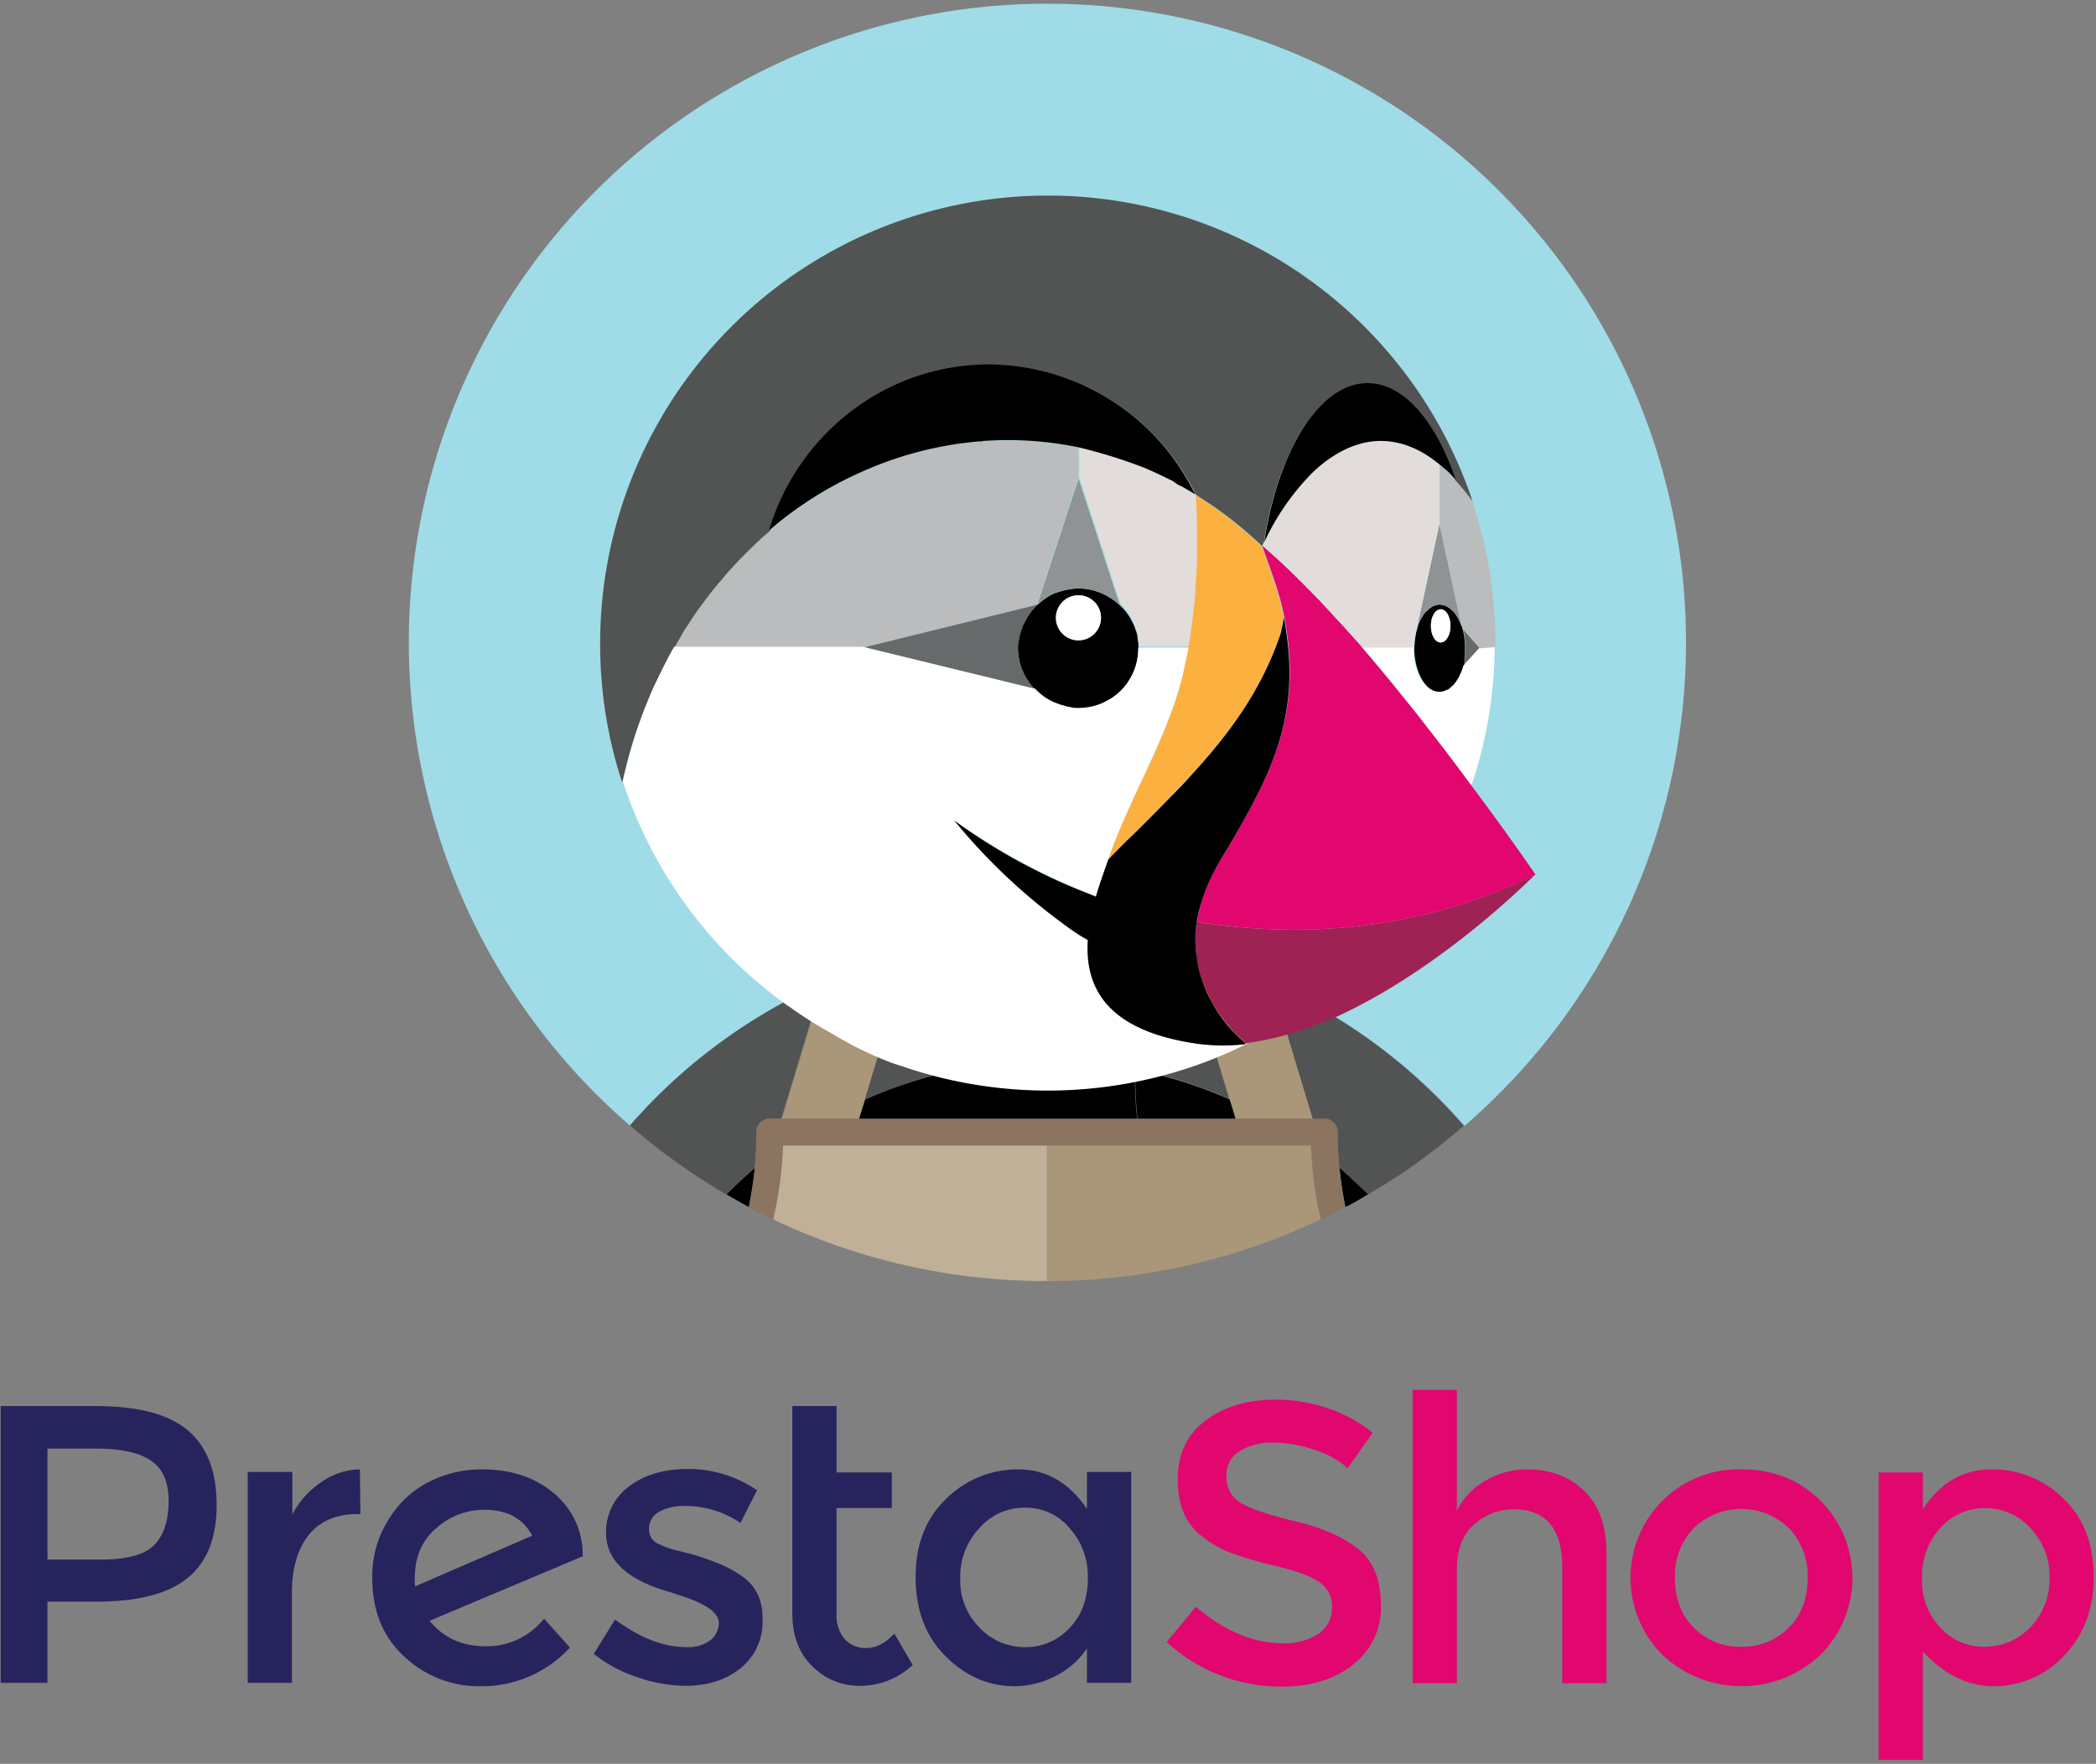 <svg id="Calque_1" data-name="Calque 1" xmlns="http://www.w3.org/2000/svg" viewBox="0 0 492.99 414.86"><rect x="0" y="0" width="492.99" height="414.86" fill="#808080" stroke="none"/><defs><style>.cls-1{fill:#27245d;}.cls-2{fill:#e2066f;}.cls-3{fill:#a0dbe8;}.cls-4{fill:#525353;}.cls-5{fill:#aa9678;}.cls-6{fill:#c0b098;}.cls-7{fill:#8b7460;}.cls-8{fill:none;}.cls-9{fill:#bbbcbd;}.cls-10{fill:#676a6a;}.cls-11{fill:#fff;}.cls-12{fill:#909393;}.cls-13{fill:#e2dddb;}.cls-14{fill:#fbb040;}.cls-15{fill:#9f2255;}</style></defs><title>prestashop</title><path class="cls-1" d="M97.66,373.11a8.66,8.66,0,0,1-.1-1.8c0-5.1,1.7-9.1,5.1-11.9a16.76,16.76,0,0,1,11.2-4.3c5.4,0,9.2,2,11.3,6.1Zm39.4-7.2a18.7,18.7,0,0,0-6.8-14.7c-4.5-3.8-10.1-5.6-16.9-5.6a27,27,0,0,0-12.2,2.8,23.56,23.56,0,0,0-9.7,8.9,24.85,24.85,0,0,0-3.9,13.9c0,7.6,2.5,13.8,7.5,18.4a25.55,25.55,0,0,0,18.1,7,28.13,28.13,0,0,0,20.9-9.1l-6.1-6.8a17.19,17.19,0,0,1-13.7,6.5q-8.4,0-13.2-6l36.1-15.2Z"/><path class="cls-1" d="M75.56,348.61a20.68,20.68,0,0,0-6.8,7.6v-10H58.26v49.6h10.4v-21.2c0-5.6,1.3-10.2,3.9-13.5s6.5-5,11.6-5h.6l-.1-10.5a16,16,0,0,0-9.1,3"/><path class="cls-1" d="M174.36,370.61a28.19,28.19,0,0,0-4.7-2.6c-1.5-.6-3-1.2-4.5-1.7s-3.3-1-5.4-1.5a21.11,21.11,0,0,1-4.7-1.6,3.62,3.62,0,0,1-2.4-3.5,4.54,4.54,0,0,1,2.3-4.1,12.23,12.23,0,0,1,6.1-1.4,23,23,0,0,1,13.1,4l3.9-7.7a28.6,28.6,0,0,0-16.2-5c-5.7,0-10.4,1.4-13.9,4.1a13.19,13.19,0,0,0-5.4,11c0,6.5,5.2,11.2,15.5,14,.2.1.6.2,1.1.4,6.6,2,9.9,4.2,9.9,6.7a5,5,0,0,1-2,4.1,8.68,8.68,0,0,1-5.6,1.6c-5.4,0-11-2.2-16.8-6.5l-5,8.1a32.85,32.85,0,0,0,10.3,5.5,35.35,35.35,0,0,0,11.2,2c5.3,0,9.7-1.4,13.1-4.2a13.93,13.93,0,0,0,5.1-11.3c.1-4.7-1.6-8.1-5-10.4"/><path class="cls-1" d="M36.36,363.31c-2.2,2.3-6.4,3.5-12.4,3.5H11.16v-26.1h11.2c6,0,10.3.9,13.1,2.8s4.2,5,4.2,9.5-1.1,8-3.3,10.3m7.8-26.9q-6.75-5.7-21.6-5.7H.16v65.1h11v-19.1h11.6c9.6,0,16.7-1.8,21.3-5.5s6.9-9.4,6.9-17.3-2.3-13.7-6.8-17.5"/><path class="cls-1" d="M203.86,387.61a6.56,6.56,0,0,1-5.2-2.1,8.42,8.42,0,0,1-1.9-5.6v-25.2h13v-8.4h-13v-15.6h-10.4v48.8c0,5.2,1.6,9.4,4.7,12.4a15.46,15.46,0,0,0,11.4,4.6,17.94,17.94,0,0,0,12.2-4.9l-4.3-7.4c-2.1,2.3-4.3,3.4-6.5,3.4"/><path class="cls-1" d="M251.56,382.91a13.86,13.86,0,0,1-10.4,4.5,14.67,14.67,0,0,1-10.7-4.5,15.67,15.67,0,0,1-4.6-11.6,16.62,16.62,0,0,1,4.5-11.9,14.08,14.08,0,0,1,10.7-4.8,13.38,13.38,0,0,1,10.5,4.8,16.83,16.83,0,0,1,4.3,11.8c0,4.8-1.4,8.7-4.3,11.7m4.1-28c-4.2-6.2-9.6-9.3-16.1-9.3a23.81,23.81,0,0,0-17,6.9c-4.8,4.6-7.2,10.7-7.2,18.4s2.3,13.9,7,18.6,10.1,7.1,16.4,7.1a21.27,21.27,0,0,0,9.3-2.3,19.32,19.32,0,0,0,7.6-6.6v8.1h10.4v-49.6h-10.4Z"/><path class="cls-2" d="M420.76,382.81a15.15,15.15,0,0,1-11.2,4.5,15,15,0,0,1-11.2-4.5c-3-3-4.4-6.9-4.4-11.7a16.16,16.16,0,0,1,4.4-11.7,16.19,16.19,0,0,1,22.4,0,16.16,16.16,0,0,1,4.4,11.7c0,4.8-1.4,8.7-4.4,11.7m-11.2-37.2A25.25,25.25,0,0,0,391,353a25.59,25.59,0,0,0,0,36.2,27.08,27.08,0,0,0,37.2,0,25.59,25.59,0,0,0,0-36.2c-5-5-11.2-7.4-18.6-7.4"/><path class="cls-2" d="M477.46,382.81a14.67,14.67,0,0,1-10.7,4.5,13.7,13.7,0,0,1-10.4-4.5,16,16,0,0,1-4.3-11.6,16.83,16.83,0,0,1,4.3-11.8,13.91,13.91,0,0,1,10.5-4.7,14.33,14.33,0,0,1,10.7,4.7,16.38,16.38,0,0,1,4.5,11.8,16.06,16.06,0,0,1-4.6,11.6m7.9-30.3a23.48,23.48,0,0,0-17-6.9c-6.6,0-12,3.1-16.1,9.4v-8.7h-10.4v67.6h10.4v-25.5c5,5.5,10.6,8.2,16.8,8.2a22.32,22.32,0,0,0,16.4-7.2c4.7-4.8,7-11,7-18.6s-2.4-13.8-7.1-18.3"/><path class="cls-2" d="M359.16,345.61a19.31,19.31,0,0,0-9.7,2.6,16.32,16.32,0,0,0-6.8,7.2v-28.5h-10.4v69h10.4v-26.8c0-4.6,1.3-8.1,4-10.5a13.66,13.66,0,0,1,9.4-3.6c7.6,0,11.4,4.6,11.4,13.7v27.2h10.4v-30.4c0-6.5-1.7-11.4-5.2-14.8s-7.9-5.1-13.5-5.1"/><path class="cls-2" d="M319.76,364.61c-3.4-2.9-8.4-5.2-15.1-6.8s-11-3.1-13.1-4.5a7,7,0,0,1-3.1-6.1,6.47,6.47,0,0,1,3.1-5.9,14.45,14.45,0,0,1,7.9-2,30.5,30.5,0,0,1,9.7,1.7,20.65,20.65,0,0,1,7.8,4.3l5.9-8.3a32.85,32.85,0,0,0-10.6-5.8,37.87,37.87,0,0,0-12.4-2c-6.5,0-11.9,1.6-16.3,4.9S277,342,277,348s1.9,10.5,5.8,13.4a23.74,23.74,0,0,0,6.6,3.8,92.32,92.32,0,0,0,10.9,3.2c4.8,1.1,8.1,2.4,10.1,3.8a6.75,6.75,0,0,1,2.9,5.9,7.27,7.27,0,0,1-3.1,6.1,14.17,14.17,0,0,1-8.4,2.3c-7.1,0-13.9-2.9-20.5-8.6l-6.9,8.3a39.64,39.64,0,0,0,27.1,10.5c7,0,12.6-1.8,16.9-5.3a16.88,16.88,0,0,0,6.4-13.8c0-5.7-1.6-10.1-5-13"/><path class="cls-3" d="M193.46,231.41c2.4-1.1,4.8-2,7.3-3,2.8-1,5.6-2,8.4-2.9,3.5-1.1,7.1-2,10.7-2.8,4.9-1,9.8-1.8,14.7-2.3-2.8,8.7-5.8,17.4-9.2,26,.1,1.7.2,3.3.3,5a108.12,108.12,0,0,1,41.4,0,40.7,40.7,0,0,1,.3-5c-3.3-8.6-6.4-17.3-9.2-26a121.44,121.44,0,0,1,14.7,2.3c3.6.8,7.1,1.7,10.7,2.8,2.8.9,5.6,1.8,8.4,2.9,2.5.9,4.9,1.9,7.3,3a130.15,130.15,0,0,1,45.2,33.4,150.2,150.2,0,1,0-196.2,0A130.15,130.15,0,0,1,193.46,231.41Z"/><path class="cls-4" d="M203.36,258.61a104.34,104.34,0,0,1,22.2-7,40.7,40.7,0,0,0-.3-5c3.3-8.6,6.4-17.3,9.2-26a121.44,121.44,0,0,0-14.7,2.3c-3.6.8-7.1,1.7-10.7,2.8-2.8.9-5.6,1.8-8.4,2.9l10.9,2.7Z"/><path class="cls-4" d="M177.56,274.71a79.35,79.35,0,0,0,.4-8.5,3.12,3.12,0,0,1,3.1-3.1h2.7l9.6-31.8a130.15,130.15,0,0,0-45.2,33.4,150.13,150.13,0,0,0,22.6,16.2C173.06,278.81,175.26,276.71,177.56,274.71Z"/><path class="cls-4" d="M299.16,231.41l9.6,31.8h2.7a3.12,3.12,0,0,1,3.1,3.1c0,2.9.2,5.7.4,8.5,2.3,2,4.6,4,6.7,6.2a145.23,145.23,0,0,0,22.6-16.2A128.89,128.89,0,0,0,299.16,231.41Z"/><path class="cls-4" d="M280.86,231.11l10.9-2.7c-2.8-1-5.6-2-8.4-2.9-3.5-1.1-7.1-2-10.7-2.8-4.9-1-9.8-1.8-14.7-2.3,2.8,8.7,5.8,17.4,9.2,26-.1,1.7-.2,3.3-.3,5a102.57,102.57,0,0,1,22.2,7Z"/><path d="M246.26,263.21h21.2a90.83,90.83,0,0,1-.5-11.6,108.12,108.12,0,0,0-41.4,0,90.05,90.05,0,0,1-.5,11.6Z"/><path d="M170.86,280.91c1.7,1,3.5,2,5.3,3a92.69,92.69,0,0,0,1.4-9.2C175.26,276.71,173.06,278.81,170.86,280.91Z"/><path d="M202,263.21h23.2a90.83,90.83,0,0,0,.5-11.6,102.57,102.57,0,0,0-22.2,7Z"/><path d="M315.06,274.71a92.69,92.69,0,0,0,1.4,9.2c1.8-.9,3.5-1.9,5.3-3C319.56,278.81,317.36,276.71,315.06,274.71Z"/><path d="M290.66,263.21l-1.4-4.6a104.34,104.34,0,0,0-22.2-7,90.05,90.05,0,0,0,.5,11.6Z"/><path class="cls-5" d="M202,263.21l1.4-4.6,8.3-27.5-10.9-2.7c-2.5.9-4.9,1.9-7.3,3l-9.6,31.8H202Z"/><path class="cls-5" d="M289.26,258.61l1.4,4.6h18.1l-9.6-31.8c-2.4-1.1-4.8-2-7.3-3l-10.9,2.7Z"/><path class="cls-6" d="M184.16,269.61c.1-.1.2-.1.3-.2h-.3Z"/><path class="cls-6" d="M246.26,269.41h-61.8c-.1.1-.2.1-.3.2a89,89,0,0,1-2.3,17.2,149.07,149.07,0,0,0,64.4,14.5v-31.9Z"/><path class="cls-5" d="M308.46,269.41h-.3c.1.1.2.1.3.2Z"/><path class="cls-5" d="M308.16,269.41h-61.9v31.9a149.4,149.4,0,0,0,64.4-14.5,90.09,90.09,0,0,1-2.3-17.2A.22.22,0,0,0,308.16,269.41Z"/><path class="cls-7" d="M315.06,274.71a79.35,79.35,0,0,1-.4-8.5,3.12,3.12,0,0,0-3.1-3.1H181a3.12,3.12,0,0,0-3.1,3.1c0,2.9-.2,5.7-.4,8.5a92.69,92.69,0,0,1-1.4,9.2c1.9,1,3.8,2,5.7,2.9a90.09,90.09,0,0,0,2.3-17.2v-.2h124.3v.2a89,89,0,0,0,2.3,17.2c1.9-.9,3.8-1.9,5.7-2.9A92.57,92.57,0,0,1,315.06,274.71Z"/><path class="cls-8" d="M296.86,128.31h0c1.9,5.4,4,10.9,5.1,16.5,0,.4-.1.8-.1,1.2-.1.6-.2,1.1-.3,1.6.2-.7.3-1.6.5-2.6-1.1-5.7-3.3-11.2-5.2-16.7Z"/><path class="cls-8" d="M340.56,162.31c-.1,0-.2.1-.3.1A.37.37,0,0,1,340.56,162.31Z"/><path class="cls-8" d="M341.56,161.51l-.3.3Z"/><path class="cls-8" d="M292.36,124.41a91.39,91.39,0,0,0-10.9-7.9h0A81.45,81.45,0,0,1,292.36,124.41Z"/><path class="cls-8" d="M333.46,168.31c.1.1.2.3.3.4C333.76,168.51,333.56,168.41,333.46,168.31Z"/><path class="cls-8" d="M301.46,147.91a10.38,10.38,0,0,1-.3,1.2Z"/><path class="cls-8" d="M286.76,202.71a38.14,38.14,0,0,0-4.6,10.9,37,37,0,0,1,4.6-10.9c.8-1.3,1.5-2.5,2.2-3.7-.7,1.1-1.4,2.4-2.2,3.7Z"/><path class="cls-8" d="M296.86,128.31c.1-.3.3-.5.4-.8h0a3,3,0,0,0-.4.8l2.7,2.4Z"/><path class="cls-8" d="M276.06,113.41a2.19,2.19,0,0,1-.5-.3C275.76,113.21,275.86,113.31,276.06,113.41Z"/><path class="cls-8" d="M276.86,113.81c-.2-.1-.4-.3-.6-.4C276.36,113.61,276.66,113.71,276.86,113.81Z"/><path class="cls-8" d="M339.66,176.21c.2.2.4.5.6.7C340.06,176.71,339.86,176.41,339.66,176.21Z"/><path class="cls-8" d="M281.76,130.61c0,1.6-.1,3.2-.2,4.7C281.66,133.81,281.76,132.21,281.76,130.61Z"/><path class="cls-8" d="M281.16,116.31c-.5-.3-2-1.1-3.3-1.9C279.16,115.11,280.56,115.91,281.16,116.31Z"/><path class="cls-8" d="M277.76,114.31a4.05,4.05,0,0,0-.9-.5A4.05,4.05,0,0,0,277.76,114.31Z"/><path class="cls-8" d="M320.06,152c.1.2.3.3.4.5h0c0-.1-.2-.3-.4-.5Z"/><path class="cls-8" d="M299.56,130.71c2,1.8,4,3.7,5.9,5.6C303.46,134.41,301.56,132.51,299.56,130.71Z"/><path class="cls-8" d="M338.66,142.11a4.25,4.25,0,0,1,1.1.2A5.16,5.16,0,0,0,338.66,142.11Z"/><path class="cls-8" d="M332.86,149.61c0,.2-.1.3-.1.5C332.76,149.91,332.86,149.81,332.86,149.61Z"/><path class="cls-8" d="M340.06,142.41a2.51,2.51,0,0,1,.7.4C340.56,142.71,340.26,142.51,340.06,142.41Z"/><path class="cls-8" d="M342.36,144.41c.1.1.2.2.2.3C342.46,144.61,342.46,144.51,342.36,144.41Z"/><path class="cls-8" d="M334.66,144.71c.1-.1.2-.2.2-.3C334.86,144.51,334.76,144.61,334.66,144.71Z"/><path class="cls-8" d="M337.56,142.31a3.59,3.59,0,0,1,1.1-.2A3.59,3.59,0,0,0,337.56,142.31Z"/><path class="cls-8" d="M310.86,141.91c-.9-1-1.9-1.9-2.8-2.9A38.33,38.33,0,0,1,310.86,141.91Z"/><path class="cls-8" d="M338.66,109.31h0v13.9l-5.3,24.5v.1h0l5.3-24.5v-14Z"/><path class="cls-8" d="M315.86,147.21c-.5-.5-1-1.1-1.5-1.6C315,146.21,315.36,146.71,315.86,147.21Z"/><path class="cls-8" d="M344,147.81c.1.2.1.4.2.6h0a1.07,1.07,0,0,0-.2-.6Z"/><path class="cls-8" d="M332.56,152.41h0v-.3C332.66,152.31,332.56,152.31,332.56,152.41Z"/><path class="cls-8" d="M336.56,142.81a2.51,2.51,0,0,1,.7-.4A4.35,4.35,0,0,0,336.56,142.81Z"/><path class="cls-8" d="M335.46,143.71a2.7,2.7,0,0,1,.8-.7A5.72,5.72,0,0,0,335.46,143.71Z"/><path class="cls-8" d="M344.16,156.61h0a8.8,8.8,0,0,1-.5,1.5,5.27,5.27,0,0,0,.5-1.5Z"/><path class="cls-8" d="M161.16,147.81c.2-.3.5-.7.7-1A8.65,8.65,0,0,1,161.16,147.81Z"/><path class="cls-8" d="M341.06,143c.3.2.5.5.8.7C341.56,143.51,341.36,143.21,341.06,143Z"/><path class="cls-8" d="M165.46,141.61c.1-.1.2-.3.3-.4A1.38,1.38,0,0,0,165.46,141.61Z"/><path class="cls-8" d="M154.66,159.81c-.3.5-.5,1.1-.8,1.6C154.16,160.91,154.36,160.41,154.66,159.81Z"/><path class="cls-8" d="M151.36,167.51c0,.1-.1.2-.1.3C151.26,167.71,151.36,167.61,151.36,167.51Z"/><path class="cls-8" d="M175.16,130.21l.9-.9Z"/><path class="cls-8" d="M169.86,136c.3-.4.6-.7.9-1.1C170.46,135.31,170.16,135.61,169.86,136Z"/><path class="cls-8" d="M344,147.81l-5.3-24.5Z"/><path class="cls-8" d="M250.76,166.31c-.1,0-.2-.1-.3-.1A.37.37,0,0,0,250.76,166.31Z"/><path class="cls-8" d="M252.16,166.51a.37.37,0,0,1-.3-.1A.37.37,0,0,0,252.16,166.51Z"/><path class="cls-8" d="M158,153.31c-.3.6-.7,1.2-1,1.9C157.26,154.61,157.56,154,158,153.31Z"/><path class="cls-8" d="M249.36,165.91c-.1,0-.1,0-.2-.1C249.26,165.91,249.26,165.91,249.36,165.91Z"/><path class="cls-8" d="M239.86,149.21c0,.1-.1.2-.1.3A.37.37,0,0,0,239.86,149.21Z"/><path class="cls-8" d="M240.26,147.91c0,.1-.1.1-.1.2A.35.35,0,0,0,240.26,147.91Z"/><path class="cls-8" d="M240.76,146.71a.1.1,0,0,1-.1.1Z"/><path class="cls-8" d="M342.76,160c-.2.2-.3.5-.5.7A3,3,0,0,0,342.76,160Z"/><path class="cls-8" d="M239.66,150.71a.37.37,0,0,1-.1.3A.37.37,0,0,1,239.66,150.71Z"/><path class="cls-8" d="M343.56,158.51a4.67,4.67,0,0,1-.5,1A9.29,9.29,0,0,0,343.56,158.51Z"/><path class="cls-4" d="M289.26,241.71c-.5-.5-.9-1.1-1.4-1.7.5.7,1,1.2,1.4,1.7Z"/><path class="cls-5" d="M292.76,245.21h0a34.13,34.13,0,0,1-3.5-3.4h0A34.13,34.13,0,0,0,292.76,245.21Z"/><path class="cls-9" d="M346.26,117.71h0a50.52,50.52,0,0,0-3.9-4.8h0c-.6-.7-1.2-1.3-1.8-1.9-.2-.2-.5-.4-.7-.6a10.59,10.59,0,0,0-1.2-1h0v14l5.3,24.5h0c.1.2.1.4.2.6l3.7,4.2h3.9v-1.1h0a106.25,106.25,0,0,0-5.3-33.1h0A4.54,4.54,0,0,0,346.26,117.71Z"/><path class="cls-10" d="M344.56,150.21v.2h0a10.87,10.87,0,0,1,.1,1.8v.3h0v.3a9.15,9.15,0,0,1-.1,1.7h0v.2l-.3,1.8h0l3.7-4.1-3.7-4.2h0C344.36,148.91,344.46,149.51,344.56,150.21Z"/><path d="M344.46,154.91v-.2a10.28,10.28,0,0,0,.1-1.7v-.8a10.87,10.87,0,0,0-.1-1.8v-.2l-.3-1.8c-.1-.2-.1-.4-.2-.6a12.65,12.65,0,0,0-1.4-3.1c-.1-.1-.2-.2-.2-.3-.2-.2-.3-.4-.5-.6a2.7,2.7,0,0,0-.8-.7c-.1-.1-.2-.1-.3-.2a2.51,2.51,0,0,0-.7-.4c-.1,0-.2-.1-.3-.1a3.59,3.59,0,0,0-1.1-.2,4.25,4.25,0,0,0-1.1.2c-.1,0-.2.1-.3.1a2.51,2.51,0,0,0-.7.4c-.1.1-.2.1-.3.2-.3.2-.5.5-.8.7s-.3.4-.5.6-.2.2-.2.3a9.78,9.78,0,0,0-1.4,3.1v.1a8.47,8.47,0,0,0-.4,1.7c0,.2-.1.3-.1.5-.1.7-.1,1.3-.2,2v.3h0c0,5.7,2.7,10.4,6,10.4a5.26,5.26,0,0,0,1.7-.4c.1,0,.2-.1.3-.1s.4-.3.6-.4l.3-.3a6,6,0,0,0,.8-.8,4.23,4.23,0,0,0,.5-.7c.1-.2.2-.3.3-.5a9.29,9.29,0,0,0,.5-1c.1-.1.1-.2.2-.4.2-.5.3-1,.5-1.5C344.36,156.11,344.46,155.51,344.46,154.91Zm-5.6-3.8c-1.3,0-2.3-1.7-2.3-3.9s1-3.9,2.3-3.9,2.3,1.7,2.3,3.9S340.06,151.11,338.86,151.11Z"/><ellipse class="cls-11" cx="338.86" cy="147.21" rx="2.3" ry="3.9"/><path class="cls-12" d="M333.26,147.81h0a12.65,12.65,0,0,1,1.4-3.1c.1-.1.2-.2.2-.3.2-.2.3-.4.5-.6a2.7,2.7,0,0,1,.8-.7c.1-.1.2-.1.3-.2a2.51,2.51,0,0,1,.7-.4c.1,0,.2-.1.3-.1a3.59,3.59,0,0,1,1.1-.2,4.25,4.25,0,0,1,1.1.2c.1,0,.2.1.3.1a2.51,2.51,0,0,1,.7.4c.1.1.2.1.3.2.3.2.5.5.8.7s.3.4.5.6.2.2.2.3a9.78,9.78,0,0,1,1.4,3.1h0l-5.3-24.5-5.3,24.5Z"/><path d="M267.76,152.31a7.57,7.57,0,0,0-.1-1.5h0c-.1-.5-.1-.9-.2-1.4h0a5,5,0,0,0-.4-1.3h0a6.94,6.94,0,0,0-.5-1.3h0l-.6-1.2h0a13.13,13.13,0,0,0-2.5-3.2,16,16,0,0,0-4.4-2.9h0a24.13,24.13,0,0,0-2.5-.8h-.1a12.3,12.3,0,0,0-5.4,0H251a18.24,18.24,0,0,0-2.5.7h-.1a10.08,10.08,0,0,0-2.3,1.2h0a15.58,15.58,0,0,0-2,1.6H244a16.44,16.44,0,0,0-2.6,3.3h0l-.6,1.2a.1.1,0,0,1-.1.1,4.87,4.87,0,0,0-.4,1.1c0,.1-.1.1-.1.2-.1.4-.2.7-.3,1.1,0,.1-.1.2-.1.3-.1.4-.1.7-.2,1.1a.37.37,0,0,1-.1.3c0,.5-.1,1-.1,1.5a12.41,12.41,0,0,0,.3,2.7v.1a12.94,12.94,0,0,0,.8,2.6h0a16,16,0,0,0,2.9,4.4,16.44,16.44,0,0,0,3.3,2.6h0l1.2.6h.1a7.6,7.6,0,0,0,1.1.4c.1,0,.1,0,.2.1l1.1.3c.1,0,.2.1.3.1.4.1.7.1,1.1.2a.37.37,0,0,1,.3.1c.5,0,1,.1,1.5.1a14.21,14.21,0,0,0,5.5-1.1c.8-.4,1.6-.8,2.4-1.3a13.75,13.75,0,0,0,3.8-3.8c.5-.8.9-1.6,1.3-2.4a14.59,14.59,0,0,0,1.1-5.5v-.1h0l.1-.2Zm-14.1-1.7a5.3,5.3,0,1,1,5.3-5.3A5.34,5.34,0,0,1,253.66,150.61Z"/><circle class="cls-11" cx="253.66" cy="145.31" r="5.3"/><path class="cls-9" d="M243.86,142.21h0l9.8-29.9v-7a83.72,83.72,0,0,0-16.7-1.7c-1.9,0-3.8.1-5.7.2a2.2,2.2,0,0,0-.8.1,81.75,81.75,0,0,0-28.3,7.4,91.32,91.32,0,0,0-21.1,13.5h0c-1.7,1.5-3.4,3-5,4.6l-.9.9c-1.5,1.5-3,3.1-4.4,4.7-.3.4-.6.7-.9,1.1-1.4,1.7-2.8,3.4-4.1,5.1-.1.1-.2.3-.3.4-1.2,1.7-2.4,3.4-3.6,5.2-.2.3-.5.7-.7,1-.9,1.5-1.8,3-2.6,4.5H203Z"/><path class="cls-13" d="M281.36,138.91c.1-1.2.2-2.3.2-3.5.1-1.6.1-3.1.2-4.7v-4.8c0-3.2-.2-6.3-.3-9.5h0a710831659851.72,710831659851.72,0,0,0-.2-.2c-.6-.3-2-1.1-3.3-1.9h-.1a4.05,4.05,0,0,0-.9-.5h0c-.2-.1-.4-.3-.6-.4l-.1-.1a2.19,2.19,0,0,1-.5-.3c-2-1.1-4.1-2-6.2-2.9a110,110,0,0,0-15.7-4.9v7l9.7,29.8h0a11.09,11.09,0,0,1,2.5,3.2h0l.6,1.2h0a5,5,0,0,1,.5,1.3h0c.1.4.3.9.4,1.3h0a6.75,6.75,0,0,1,.2,1.4h0a7.57,7.57,0,0,1,.1,1.5h0v.1h11.8a114.44,114.44,0,0,0,1.7-13.1Z"/><path class="cls-14" d="M267.86,194.91c2.7-2.7,5.2-5.2,7.6-7.7,1.4-1.5,2.8-3,4.2-4.4,9.9-10.7,17.1-20.8,21.5-33.7a10.38,10.38,0,0,0,.3-1.2v-.2c.1-.5.2-1,.3-1.6,0-.4.1-.8.1-1.2-1.1-5.6-3.2-11.1-5.1-16.5v.1l-.1-.1c-.4-.3-.7-.7-1.1-1-1.1-1-2.2-2-3.4-3a91.39,91.39,0,0,0-10.9-7.9h0c.2,3.2.3,6.3.3,9.5v4.8c0,1.6-.1,3.2-.2,4.7-.1,1.2-.1,2.3-.2,3.5v.4c-.4,4.4-.9,8.8-1.7,13.1l-1.4,6.6c-2.9,11.8-8.8,22.4-13.6,33.4-1.3,2.9-2.5,5.9-3.6,8.9l-.3.9c1.5-1.6,2.9-3,3.9-4C265.76,197,266.76,195.91,267.86,194.91Z"/><path class="cls-12" d="M244,142.21h0a15.58,15.58,0,0,1,2-1.6h0a10.08,10.08,0,0,1,2.3-1.2h.1a10.27,10.27,0,0,1,2.5-.7h.1a12.3,12.3,0,0,1,5.4,0h.1a10.43,10.43,0,0,1,2.5.8h0a14,14,0,0,1,4.4,2.9h0l-9.7-29.8Z"/><path class="cls-10" d="M240.56,157.81a19.75,19.75,0,0,1-.8-2.6v-.1a12.41,12.41,0,0,1-.3-2.7,7.57,7.57,0,0,1,.1-1.5.37.37,0,0,1,.1-.3,4.25,4.25,0,0,1,.2-1.1c0-.1.1-.2.1-.3.1-.4.2-.7.3-1.1,0-.1.1-.1.1-.2.1-.4.3-.8.4-1.1a.1.1,0,0,1,.1-.1l.6-1.2h0a16.44,16.44,0,0,1,2.6-3.3h0l-41,10.1H203l40.6,9.9a12.3,12.3,0,0,1-3-4.4Z"/><path class="cls-13" d="M332.76,150.11a4.33,4.33,0,0,1,.1-.5,8.47,8.47,0,0,1,.4-1.7v-.2l5.3-24.5v-14c-4.4-3.6-9-5.6-13.9-5.6-6.2,0-11.9,3.4-16.2,7.6-4.7,4.6-8.3,10.4-11.3,16.2-.1.3-.3.5-.4.8l2.7,2.4c2,1.8,4,3.7,5.9,5.6l2.7,2.7c.9,1,1.9,1.9,2.8,2.9,1.2,1.3,2.4,2.5,3.5,3.8.5.5,1,1.1,1.5,1.6,1.4,1.6,2.8,3.1,4.2,4.7h0l.5.5h12.1v-.3A14.08,14.08,0,0,1,332.76,150.11Z"/><path class="cls-4" d="M151.26,167.81c0-.1.1-.2.1-.3.8-2,1.6-4,2.5-6a8,8,0,0,1,.8-1.6c.7-1.6,1.5-3.1,2.3-4.6.3-.6.6-1.2,1-1.9.2-.3.4-.7.6-1,.9-1.5,1.7-3,2.6-4.5.2-.3.5-.7.7-1a60.27,60.27,0,0,1,3.6-5.2c.1-.1.2-.3.3-.4,1.3-1.8,2.7-3.5,4.1-5.1.3-.4.6-.7.9-1.1,1.4-1.6,2.9-3.2,4.4-4.7l.9-.9c1.6-1.6,3.2-3.1,5-4.6h0c6.7-22.6,27.4-39.1,51.8-39.1a53.51,53.51,0,0,1,28,8,55,55,0,0,1,20.1,21.9.1.1,0,0,0,.1.1,5.74,5.74,0,0,0,.4.7h0a91.39,91.39,0,0,1,10.9,7.9c1.2,1,2.3,2,3.4,3,.4.3.7.7,1.1,1h0a3,3,0,0,1,.4-.8c3.4-21.7,13-37.4,24.3-37.4,8.5,0,16.1,8.9,20.7,22.6v.1h0c1.3,1.4,2.6,3,3.9,4.7h0a.1.1,0,0,0,.1.1h0c.1.2.1.4.2.6h0l-.2-.7a105.32,105.32,0,0,0-205.1,33.7,104.32,104.32,0,0,0,5.2,32.8V184c.7-3.1,1.5-6.2,2.4-9.2C149.56,172.41,150.36,170.11,151.26,167.81Z"/><path class="cls-11" d="M347.86,152.51l-3.7,4.1h0a8.8,8.8,0,0,1-.5,1.5c0,.1-.1.2-.2.4a4.67,4.67,0,0,1-.5,1c-.1.2-.2.3-.3.5s-.3.5-.5.7a3,3,0,0,1-.8.8l-.3.3a2.09,2.09,0,0,1-.6.4c-.1,0-.2.1-.3.1a3.29,3.29,0,0,1-1.7.4c-3.3,0-6-4.6-6-10.4h-12.1c2.3,2.6,4.5,5.2,6.6,7.9l.1.1,6.3,7.8c.1.1.2.3.3.4,2,2.5,3.9,5,5.8,7.5.2.2.4.5.6.7,2,2.7,4,5.4,6,8v.1a103.7,103.7,0,0,0,5.5-32.6h0l-3.7.3Z"/><path d="M230.46,103.81a2.2,2.2,0,0,0,.8-.1c1.9-.1,3.8-.2,5.7-.2a83.72,83.72,0,0,1,16.7,1.7v0a118.43,118.43,0,0,1,15.7,4.9c2.1.9,4.2,1.9,6.2,2.9a.91.91,0,0,1,.5.3.1.1,0,0,1,.1.1,2.09,2.09,0,0,1,.6.4h0c.3.2.6.3.9.5h.1c1.3.7,2.7,1.6,3.3,1.9a.1.1,0,0,1,.1.1l.1.1h0a5.74,5.74,0,0,0-.4-.7.1.1,0,0,0-.1-.1,54.18,54.18,0,0,0-48.1-29.9c-24.4,0-45.1,16.5-51.8,39.1a87,87,0,0,1,21.1-13.5A84.78,84.78,0,0,1,230.46,103.81Z"/><path d="M308.56,111.31c4.3-4.2,10-7.6,16.2-7.6,4.9,0,9.6,2,13.9,5.6h0c.4.3.8.7,1.2,1,.2.2.5.4.7.6.6.6,1.2,1.2,1.8,1.9h0v-.1c-4.7-13.7-12.2-22.6-20.7-22.6-11.3,0-20.9,15.6-24.3,37.4h0A58,58,0,0,1,308.56,111.31Z"/><path class="cls-11" d="M208.76,249.61c1,.4,1.9.7,2.9,1a105.49,105.49,0,0,0,74.1-1.7c.6-.3,1.3-.5,1.9-.8,1-.4,2.1-.9,3.1-1.4s1.8-.8,2.7-1.3c-.2,0-.4.1-.6.1h0a42,42,0,0,1-11.2-.1c-21.7-3.1-26.5-13.6-25.8-24.4a55,55,0,0,1-4.8-3.1,140.29,140.29,0,0,1-26.6-25,143.85,143.85,0,0,0,32.1,17.4c.4.2.8.3,1.2.5.9-3.1,2-6.1,2.9-8.7h0l.3-.9c1.1-3,2.3-6,3.6-8.9,4.8-11,10.7-21.7,13.6-33.4l1.4-6.6h-11.8v.1a14.21,14.21,0,0,1-1.1,5.5,18.34,18.34,0,0,1-1.3,2.4,13.75,13.75,0,0,1-3.8,3.8c-.8.5-1.6.9-2.4,1.3a14.59,14.59,0,0,1-5.5,1.1,7.57,7.57,0,0,1-1.5-.1.37.37,0,0,1-.3-.1,4.25,4.25,0,0,1-1.1-.2c-.1,0-.2-.1-.3-.1l-1.1-.3c-.1,0-.1,0-.2-.1-.4-.1-.8-.3-1.1-.4H248l-1.2-.6h0a13.51,13.51,0,0,1-3.3-2.6l-40.6-9.9h-44.3c-.2.3-.4.7-.6,1-.3.6-.7,1.2-1,1.9-.8,1.5-1.6,3.1-2.3,4.6-.3.5-.5,1.1-.8,1.6-.9,2-1.7,4-2.5,6,0,.1-.1.2-.1.3-.9,2.3-1.7,4.7-2.4,7.1-.9,3-1.7,6.1-2.4,9.2a104.81,104.81,0,0,0,38.3,52.4c.5.4,1.1.7,1.6,1.1a90,90,0,0,0,9.3,5.8A84,84,0,0,0,208.76,249.61Z"/><path class="cls-15" d="M281.46,216.81a18.41,18.41,0,0,0-.3,3.3,24.58,24.58,0,0,0,.4,5.5,34,34,0,0,0,.7,3.4,30,30,0,0,0,1.7,4.5,43.24,43.24,0,0,0,2.1,3.8,10.54,10.54,0,0,0,.7,1.1c.4.5.7,1,1.1,1.5s1,1.2,1.4,1.7a25.12,25.12,0,0,0,3.5,3.4v.1a.37.37,0,0,0,.1.3h0c.2,0,.4-.1.6-.1a72.66,72.66,0,0,0,14.1-3.5c2.4-.9,4.8-1.8,7.1-2.8.7-.3,1.4-.7,2.1-1,24.1-11.7,44.3-32.3,44.3-32.3C330.86,220.61,301.16,220,281.46,216.81Z"/><path class="cls-2" d="M339.66,176.21c-1.9-2.5-3.9-5-5.8-7.5-.1-.1-.2-.3-.3-.4l-6.3-7.8-.1-.1c-2.2-2.7-4.4-5.3-6.6-7.9-.1-.2-.3-.3-.4-.5-1.4-1.6-2.8-3.1-4.2-4.7-.5-.5-1-1.1-1.5-1.6l-3.5-3.8c-.9-1-1.9-1.9-2.8-2.9l-2.7-2.7c-1.9-1.9-3.9-3.8-5.9-5.6l-2.7-2.4h0c1.9,5.5,4.1,11,5.2,16.7.3,1.5.5,2.9.7,4.3,2.7,19.7-3.7,32.6-13.7,49.6-.7,1.2-1.5,2.5-2.2,3.7a38.14,38.14,0,0,0-4.6,10.9c-.3,1.1-.5,2.2-.7,3.3,19.7,3.2,49.3,3.8,79.6-11.1,0,0-5.9-8.7-14.9-20.7-2-2.7-4-5.4-6-8A5.55,5.55,0,0,0,339.66,176.21Z"/><path d="M292.76,245.21a34.13,34.13,0,0,1-3.5-3.4c-.5-.5-.9-1.1-1.4-1.7s-.7-1-1.1-1.5c-.2-.4-.5-.7-.7-1.1-.7-1.2-1.4-2.4-2.1-3.8a47,47,0,0,1-1.7-4.5,18.63,18.63,0,0,1-.7-3.4,32.35,32.35,0,0,1-.4-5.5,18.41,18.41,0,0,1,.3-3.3c.2-1.1.4-2.2.7-3.3a42.63,42.63,0,0,1,4.6-10.9h0c.7-1.3,1.5-2.5,2.2-3.7,10-17,16.4-29.8,13.7-49.6-.2-1.4-.4-2.9-.7-4.3a15,15,0,0,1-.5,2.6v.2a10.38,10.38,0,0,1-.3,1.2c-4.4,12.9-11.6,23-21.5,33.7-1.3,1.5-2.7,2.9-4.2,4.4-2.4,2.5-5,5.1-7.6,7.7-1.1,1.1-2.2,2.1-3.3,3.2s-2.4,2.4-3.9,4h0c-.9,2.6-2,5.6-2.9,8.7-.4-.2-.8-.3-1.2-.5a139.25,139.25,0,0,1-32.1-17.4,140.29,140.29,0,0,0,26.6,25,43.21,43.21,0,0,0,4.8,3.1c-.7,10.9,4.1,21.3,25.8,24.4a46.59,46.59,0,0,0,11.2.1c0-.2-.1-.3-.1-.4Z"/></svg>